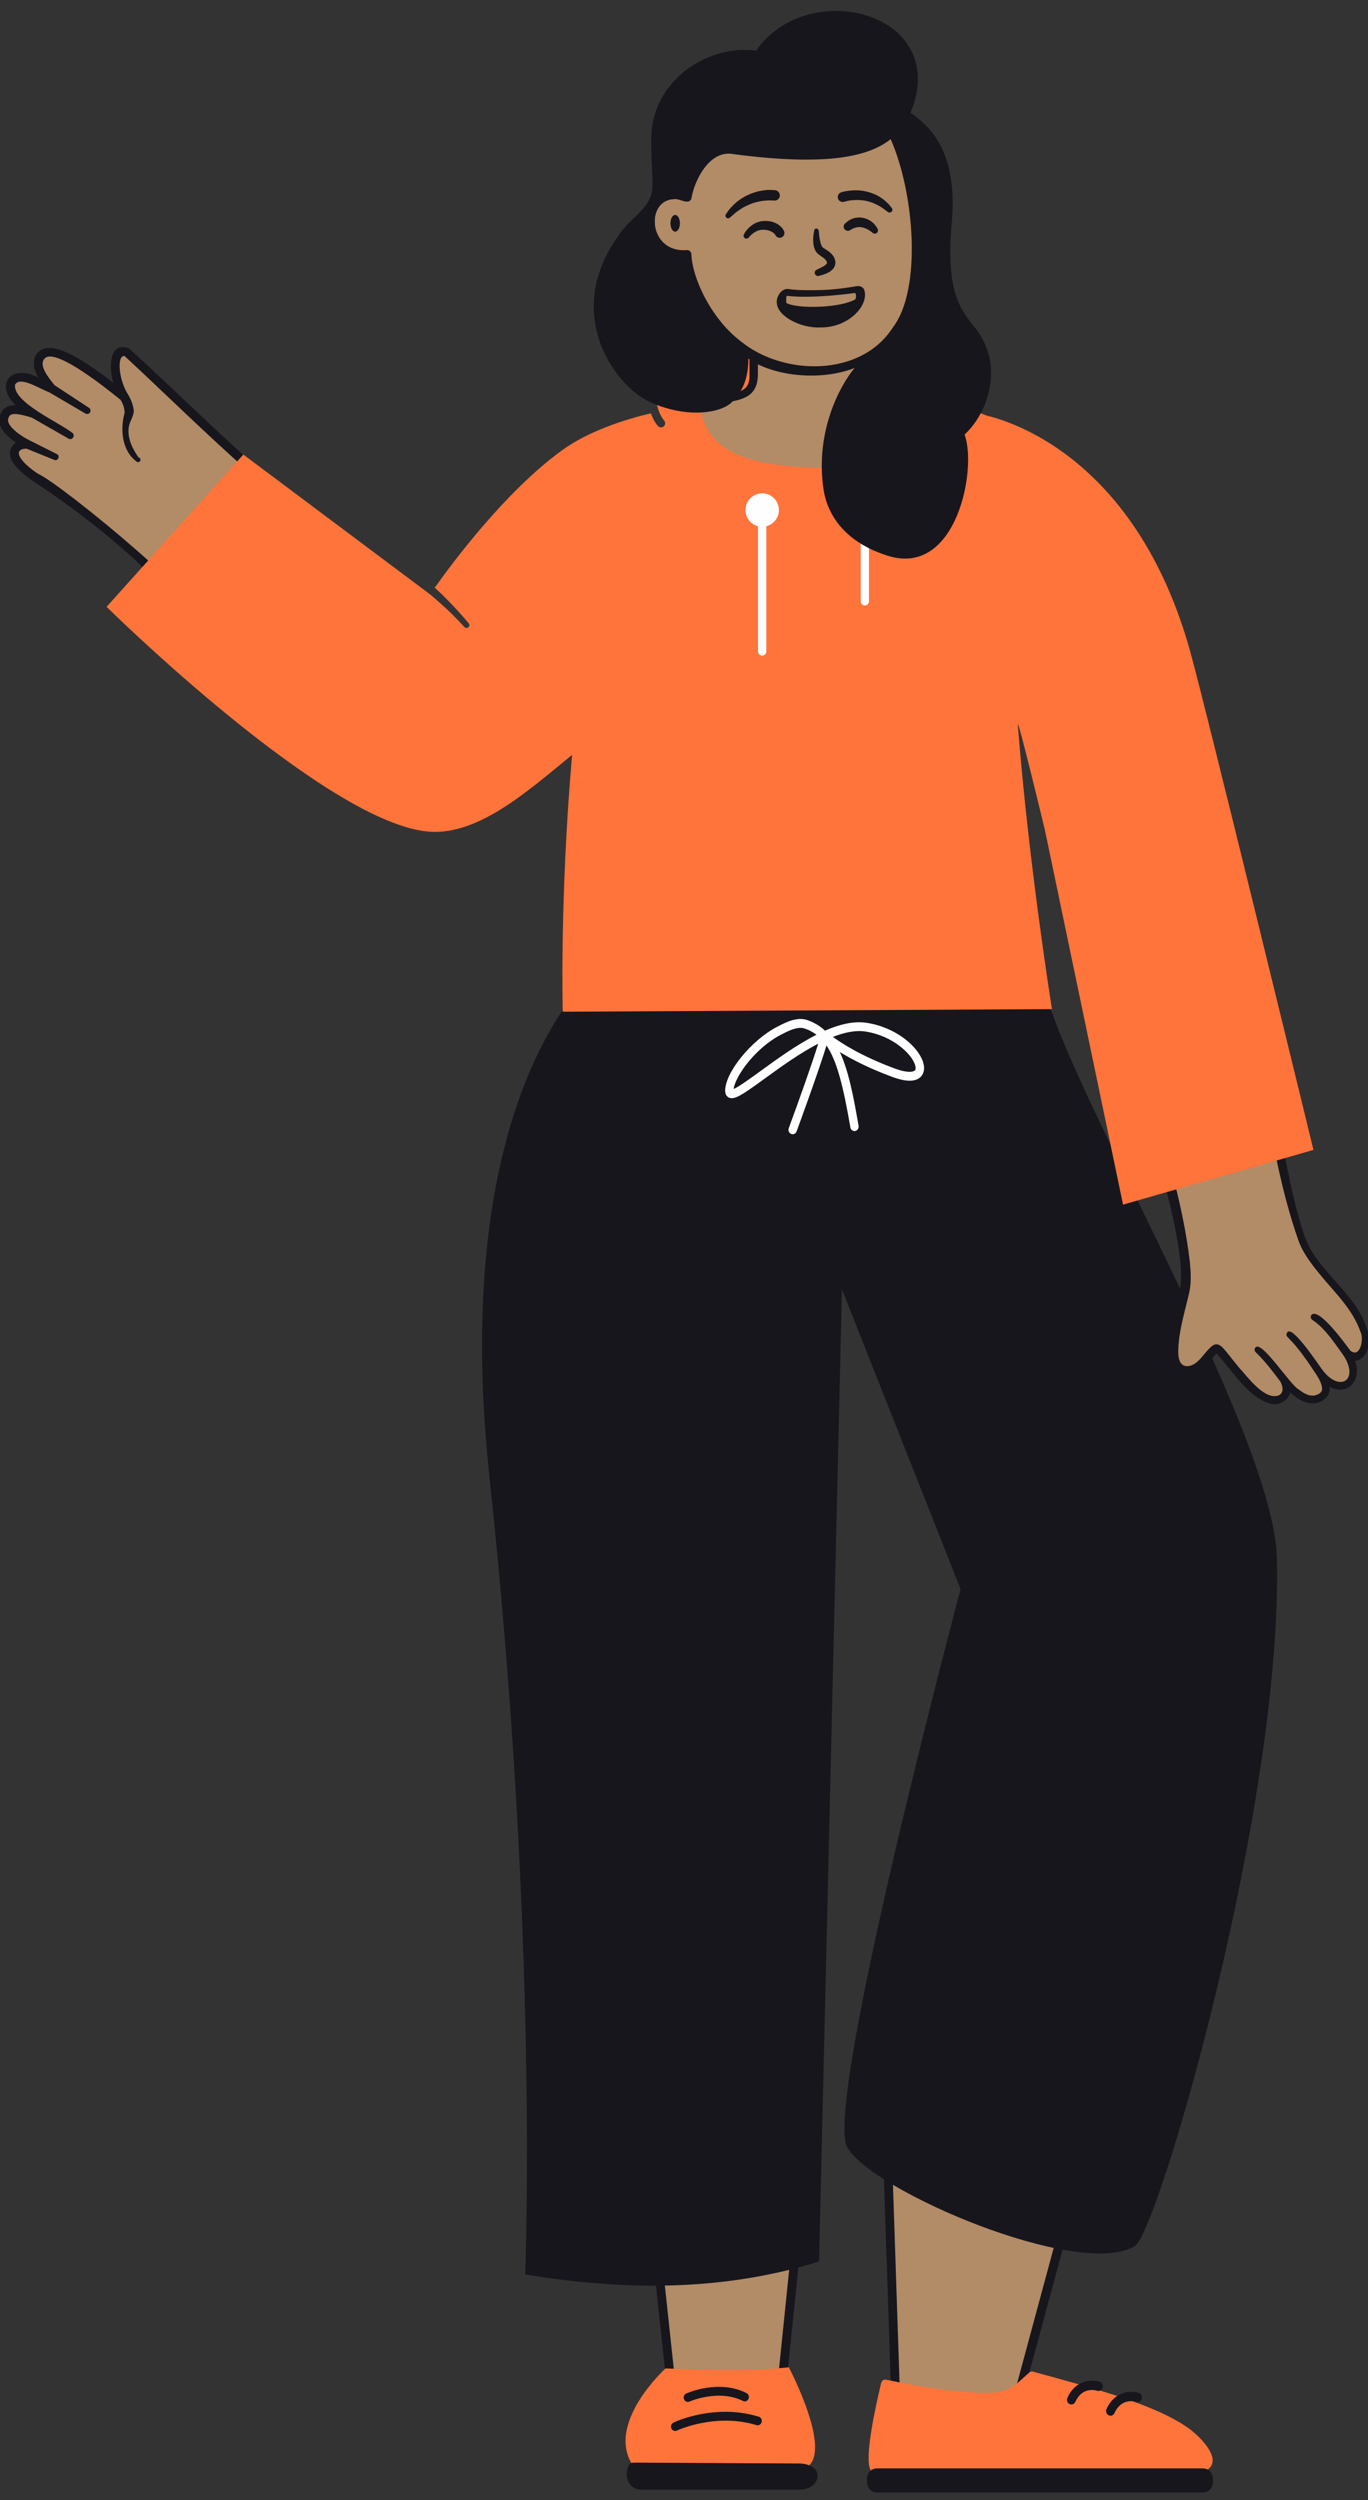 <?xml version="1.0" encoding="UTF-8"?>
<svg id="Capa_1" data-name="Capa 1" xmlns="http://www.w3.org/2000/svg" viewBox="0 0 234 427.5">
  <rect x="0" y="0" width="234" height="427.5" fill="#333333" stroke="none"/>
  <defs>
    <style>
      .cls-1 {
        fill: #17161c;
      }

      .cls-1, .cls-2, .cls-3, .cls-4 {
        fill-rule: evenodd;
      }

      .cls-2 {
        fill: #fffefe;
      }

      .cls-3 {
        fill: #b28b67;
      }

      .cls-4 {
        fill: #ff743a;
      }
    </style>
  </defs>
  <g id="Master_Character_Standing" data-name="Master/Character/Standing">
    <g id="Lower_Body" data-name="Lower Body">
      <g id="Lower_Body_Fat_Pant" data-name="Lower Body/Fat Pant">
        <g id="Group">
          <g id="Assets_46" data-name="Assets 46">
            <path id="SKIN" class="cls-3" d="M111.71,379.16l3.66,34.1,17.92-1.09,3.34-32.51-24.91-.49Z"/>
            <path id="Fill_14" data-name="Fill 14" class="cls-1" d="M135.61,382.08l-3.01,29.32-16.56,1.01-3.25-30.33c-.04-.41-.37-.71-.75-.71-.45,0-.8,.42-.75,.9l3.33,31.09c.04,.41,.37,.71,.75,.71,.01,0,.03,0,.04,0l17.92-1.09c.37-.02,.67-.33,.71-.72l3.08-30c.05-.48-.3-.89-.75-.89-.39,0-.71,.31-.75,.72"/>
          </g>
          <g id="Assets_47" data-name="Assets 47">
            <path id="SKIN_2" data-name="SKIN 2" class="cls-3" d="M151.81,365.99l1.4,44.31,20.34,1.75,9.01-33.34-30.74-12.72Z"/>
            <path id="Fill_2" data-name="Fill 2" class="cls-1" d="M181.25,380.62l-8.27,30.59-19.04-1.64-1.28-38.55c-.02-.5-.47-.87-.93-.75-.35,.09-.6,.42-.58,.81l1.31,39.25c.01,.41,.31,.74,.7,.77l20.34,1.76s.04,0,.06,0c.33,0,.63-.23,.73-.58l8.44-31.22c.13-.5-.2-.99-.69-1.02-.35-.02-.67,.22-.76,.58"/>
          </g>
          <g id="Assets_48" data-name="Assets 48">
            <path id="Fill_4" data-name="Fill 4" class="cls-4" d="M150.73,407.45c.09-.38,.45-.62,.82-.55,.35,.07,.79,.16,1.31,.26,3.2,.65,9.85,2,16.15,2h.02c3.71,0,4.81-1.54,7.03-3.49,.18-.15,.41-.21,.63-.15,10.82,2.97,20.8,5.59,26.6,9.66,1.02,.72,4.69,3.84,4.06,6.05-.29,1.02-1.34,1.54-3.11,1.54-6.46,0-20.37,.04-32.65,.07-9.93,.03-18.51,.05-21.74,.05-.34,0-.65-.16-.87-.46-1.27-1.72,.8-11.05,1.75-14.98"/>
            <path id="Fill_6" data-name="Fill 6" class="cls-1" d="M149.98,426.19h55.82c.93,0,1.68-.79,1.68-1.77v-.58c0-.98-.75-1.77-1.68-1.77h-55.82c-.93,0-1.68,.79-1.68,1.77v.58c0,.98,.75,1.77,1.68,1.77"/>
            <path id="Fill_8" data-name="Fill 8" class="cls-1" d="M189.95,413.06c.28,0,.55-.17,.68-.45,1.19-2.63,3.47-1.99,3.73-1.9,.4,.13,.82-.11,.95-.53,.12-.42-.1-.86-.49-1-1.29-.43-4.12-.42-5.55,2.74-.18,.4-.02,.87,.36,1.06,.1,.05,.22,.08,.32,.08"/>
            <path id="Fill_10" data-name="Fill 10" class="cls-1" d="M183.26,411.14c.28,0,.55-.17,.68-.45,1.19-2.63,3.47-1.98,3.73-1.9,.4,.13,.82-.11,.95-.53,.12-.42-.1-.86-.49-1-1.3-.43-4.12-.42-5.55,2.74-.18,.4-.02,.87,.36,1.06,.11,.05,.22,.08,.32,.08"/>
          </g>
          <g id="Assets_49" data-name="Assets 49">
            <path id="Fill_16" data-name="Fill 16" class="cls-4" d="M113.85,404.97s-10.49,9.5-5.5,16.76c6.61,1.95,22.42,3.77,29.44,.25,4.92-2.46-2.86-17.2-2.86-17.2-7.92,.83-13.7,.44-21.08,.19"/>
            <path id="Fill_18" data-name="Fill 18" class="cls-1" d="M139.85,423.4c-.07,1.42-1.51,2.31-3.04,2.31h-27.17c-1.6,0-2.68-1.51-2.4-3.14,.28-1.63,.75-1.49,1.82-1.49l27.75,.15c1.14,0,3.12,.58,3.04,2.16"/>
            <path id="Fill_20" data-name="Fill 20" class="cls-1" d="M115.49,415.67c-.27,0-.53-.16-.65-.44-.16-.38,0-.82,.35-.99,.28-.14,7.05-3.32,14.61-1.01,.38,.12,.59,.53,.48,.93-.11,.4-.51,.63-.88,.51-7.03-2.15-13.55,.9-13.62,.93-.1,.05-.2,.07-.29,.07"/>
            <path id="Fill_22" data-name="Fill 22" class="cls-1" d="M117.66,410.7c-.28,0-.54-.17-.66-.46-.15-.38,.01-.82,.38-.98,.23-.1,5.6-2.46,10.32-.07,.35,.18,.5,.63,.33,1-.17,.37-.6,.53-.95,.35-4.13-2.09-9.1,.08-9.15,.1-.09,.04-.18,.06-.28,.06"/>
          </g>
          <g id="Pant">
            <path id="Fill_24" data-name="Fill 24" class="cls-1" d="M83.71,252.46c8.5,78.96,6.12,136.44,6.12,136.44,17.16,2.85,34,2.86,50.27-2.2l3.92-166.23,20.29,51.25s-23.46,88.04-19.39,95.43c4.07,7.39,39.63,22.63,49.19,16.91,3.95-2.37,25.29-75.29,24.31-117.61-.52-22.14-37.71-83.27-40.22-99.49-11.96-1.48-77.13,0-77.13,0,0,0-24.36,20.36-17.35,85.5Z"/>
            <path id="Fill_27" data-name="Fill 27" class="cls-2" d="M142.46,177.29c1.53,1.13,4.93,3.32,10.61,5.42,2.03,.75,3.11,.63,3.43,.31,.21-.22,.11-.67,.03-.92-.61-1.96-3.93-5.05-8.56-5.73-1.65-.24-3.54,.16-5.5,.93m-5.55-1.55c-1.06,0-2.3,.64-3.33,1.17-4.27,2.19-7.78,6.98-8.1,9.28,.86-.35,2.8-1.76,4.54-3.02,2.83-2.06,6.23-4.53,9.63-6.25-.61-.46-1.28-.82-2.04-1.07-.22-.07-.45-.11-.69-.11m-1.34,18.19c-.09,0-.17-.02-.26-.05-.37-.15-.55-.59-.41-.98,1.71-4.65,4.12-11.42,5.04-14.46-3.27,1.7-6.55,4.09-9.13,5.96-3.87,2.81-5.26,3.76-6.21,3.23-.22-.12-.58-.43-.58-1.13,0-3.16,4.51-8.69,8.93-10.96,1.49-.77,3.36-1.72,5.08-1.14,1.19,.4,2.2,1.01,3.07,1.82,2.46-1.08,4.89-1.67,7.06-1.35,4.99,.74,8.86,4.01,9.72,6.75,.42,1.36-.06,2.13-.38,2.47-.87,.9-2.51,.92-4.89,.04-4.09-1.51-7.03-3.06-8.98-4.26,1.47,3.14,2.32,7.43,3.21,12.63,.07,.41-.19,.8-.57,.88-.38,.07-.76-.2-.83-.61-1.18-6.84-2.25-11.32-4.09-14.02-1.19,3.99-4.66,13.46-5.11,14.7-.11,.3-.38,.48-.66,.48"/>
          </g>
        </g>
      </g>
    </g>
    <g id="Upper_Body" data-name="Upper Body">
      <g id="Upper_Body_Say_Hi" data-name="Upper Body/Say Hi">
        <g id="hand2">
          <path id="SKIN-2" data-name="SKIN" class="cls-3" d="M196.4,189.41c1.75,5.71,7.4,25.48,6.01,31.36-1.76,7.42-2.62,12.61-.12,13.43,2.78,.91,4.48-2.98,5.64-3.6,.43-.23,1.07,.71,2.71,2.74,3.33,4.12,6.36,7.15,8.58,5.73,1.65-1.05,.34-3.26,.34-3.26,0,0,3.16,4.4,5.88,3.28,1.3-.53,2.13-1.48,.27-4.44,1.46,2.2,4.14,3.09,5.37,1.41,.37-.51,1.03-1.61-.7-4.72,2.14,2.06,3.89-1.25,3.14-3.59-1.74-5.45-6.07-8.29-9.56-13.68-3.18-4.9-7.12-27.88-7.12-27.88"/>
          <path id="Assets_112" data-name="Assets 112" class="cls-1" d="M233.93,227.55c-1.68-5.84-7.33-9.28-10.04-14.47-2.42-4.65-5.1-20.6-6.3-27-.16-.95-1.66-.74-1.49,.26,1.55,8.64,3.05,17.31,5.95,25.63,.74,2.15,2.15,4.01,3.57,5.75,2.63,3.25,5.75,6.07,7.11,10.06,.6,1.12-.04,4.51-1.74,3.18-.76-1.02-5.52-7.67-6.71-6.06-.16,.29-.06,.65,.23,.81,2.24,1.49,3.8,4,5.37,6.16,2.63,4.2-.78,6.2-3.62,2.44-.65-.81-5.19-7.79-6.06-6.5-.21,.23-.2,.6,.04,.81,1.91,1.88,3.44,4.19,4.93,6.42,.46,.73,.99,1.67,.98,2.49,0,.42-.35,.72-.76,.9-1.12,.55-2.24-.07-3.26-.86-1.42-.73-6.3-8.42-7.37-7.18-.22,.23-.2,.6,.03,.82,1.56,1.5,2.94,3.31,4.24,5.05,.44,.85,.61,1.97-.37,2.36-2.39,.8-5.25-3.19-6.74-4.8-.69-.83-1.43-1.79-2.11-2.63-.52-.59-1.26-1.71-2.26-1.19-1.55,1.03-2.39,3.36-4.33,3.6-1.33,.08-1.65-1.11-1.68-2.33,0-3.46,1.11-6.89,1.88-10.25,.4-1.81,.26-3.68,.09-5.39-1.09-9.05-3.64-17.79-6.4-26.42-.29-.88-1.72-.52-1.45,.44,2.29,8.61,5.23,17.21,6.25,26.06,.16,1.84,.18,3.78-.24,5.48-.5,3.13-3.74,12.72,.56,13.8,2.64,.74,4.35-1.94,5.84-3.57,2.65,2.77,5.68,8.05,9.73,8.69,1.26,.08,2.65-.73,2.86-2.05,1.08,.97,2.33,1.89,3.88,1.9,1.5,0,3.18-1.19,2.89-2.84,3.25,1.76,5.58-1.41,4.34-4.41,2.42-.4,2.64-3.25,2.16-5.14"/>
        </g>
        <g id="hand1">
          <path id="SKIN_2-2" data-name="SKIN 2" class="cls-3" d="M21.67,60.23c-2.19-1.17-2.84,3.85-.34,7.74-3.27-2.63-11.13-9.03-13.84-7.5-2.74,1.54,1.33,5.97,1.33,5.97-2.79-1.28-6.14-3.09-6.95-.91-.88,2.35,3.88,5.21,3.88,5.21-3.54-1.13-4.58-.82-5.05,.62-.75,2.3,4,4.62,4,4.62-2.24-.26-4.1,2.07,1.37,5.68,6.04,3.97,18.56,12.72,28.51,25.23,1.42,1.79,17.91-2.01,28.07-11.01-19.9-13.94-38.15-34.13-40.99-35.65"/>
          <path id="Assets_113" data-name="Assets 113" class="cls-1" d="M58.38,91.82c-14.21-10.59-27.81-24.7-36.35-32.26-3.19-1.16-3.51,2.85-2.66,5.9-5.11-3.96-9.88-6.99-12.26-5.65-1.84,.99-1.49,3.18-.56,4.76-4.6-2.44-7.58,1.12-3.87,4.72-1.35-.05-2.25,.45-2.7,1.82-.6,1.86,1.22,3.53,2.71,4.55-1.72,1.52-1.49,3.51,2.97,6.61,10.79,7.1,19.78,14.86,26.7,23.08,7.35,1.42-22.08-22.81-25.87-24.34-3.29-2.21-4.37-4.25-1.96-4.3l4.76,1.93c.62,.26,1.06-.69,.45-.99,0,0-4.7-2.37-4.71-2.37-1.35-.66-4.02-2.44-3.61-3.71,.21-.64,.42-1.29,4.02-.16l6.29,3.59c.65,.38,1.25-.62,.61-1.01-2.11-1.7-10.16-5.18-9.77-8.21,.86-1.52,4.06,.63,5.89,1.32,0,0,6.15,3.61,6.15,3.61,.26,.15,.61,.08,.78-.18,.18-.27,.1-.63-.17-.8l-5.91-3.88c-.94-1.21-3.02-3.63-1.46-4.73,2.2-1.24,10.15,5.14,12.76,7.24,.41,.59,.73,1.53,.7,2.25-.78,2.8-.46,6.55,2.11,8.35,.4,.27,.86-.34,.47-.64-.14-.11-.33-.21-.39-.38-.07-.2-2.34-3.11-1.21-5.81,.3-.72,.74-1.52,.54-2.28-.14-.84-.45-1.57-.86-2.29-1.73-2.59-2-6.96-.65-6.67,8.37,7.66,21.99,21.5,36.15,32.13,.75,.6,1.72-.62,.92-1.21"/>
        </g>
        <path id="Assets_114" data-name="Assets 114" class="cls-4" d="M162.76,68.91c-.13,.58-.32,1.19-.61,1.82-.12,.26-.38,.42-.65,.42-.1,0-.2-.02-.29-.06-.36-.16-.52-.58-.35-.94,.44-.98,.63-1.92,.7-2.71,.22-14.03-47.65-17.89-49.15,1.91,.22,.86,.58,1.85,1.19,2.55,.26,.3,.23,.74-.06,1-.14,.12-.3,.18-.47,.18-.2,0-.39-.08-.53-.24-.55-.62-.93-1.4-1.2-2.16-4.67,1.07-10.82,3.14-15.17,6.29-9.83,7.11-19.08,19.67-21.8,23.52,.96,.88,1.89,1.79,2.79,2.73,1.04,1.09,2.04,2.2,3.01,3.36,.17,.21,.14,.51-.06,.68-.2,.17-.49,.14-.67-.04h0c-.99-1.09-2.04-2.14-3.11-3.16-.89-.84-2.75-2.42-2.75-2.42l-31.96-23.92-23.39,26.04s37.94,37.46,55.42,38.46c8.59,.49,17.23-7.5,24.21-13.15-2.14,24.66-1.6,43.92-1.6,43.92l83.68-.44s-3.98-24.79-5.84-48.61c-.15-1.87,4.63,17.97,4.63,17.97l13.37,64.07,32.57-9.36s-18.82-77.39-21.28-85.94c-10.22-35.5-34.71-39.49-34.79-39.68,0,0-3.09-1.32-5.79-2.08Z"/>
        <g id="neck">
          <path id="SKIN_3" data-name="SKIN 3" class="cls-3" d="M128.95,46s-.03,12.01-.03,18.1c0,4.48-3.87,3.4-9.32,5.23,1.26,6.32,5.03,10.44,21.2,10.68,10.23,.15,14.29-3.01,16.25-9.56-5.54-2.62-9.08-1.87-9.08-6.34,0-6.08-.03-18.1-.03-18.1"/>
          <path id="Assets_115" data-name="Assets 115" class="cls-1" d="M157.2,70.14c-1.14-.55-2.33-1.02-3.52-1.44-1.18-.42-2.41-.77-3.45-1.31-.51-.28-.96-.62-1.26-1.06-.3-.44-.42-1-.49-1.56,0-.3-.03-.57-.02-.89v-.94s.03-1.88,.03-1.88l.17-15.05v-.02c0-.39-.33-.71-.72-.7-.39,0-.71,.33-.7,.72l.21,15.05,.03,1.88v.94c.01,.3,.05,.66,.07,.99,.1,.67,.26,1.37,.69,1.97,.42,.6,1.02,1.01,1.61,1.31,1.2,.58,2.42,.88,3.6,1.28,1.19,.38,2.35,.81,3.48,1.32h0c.16,.08,.36,0,.44-.16,.08-.17,.01-.36-.15-.44"/>
          <path id="Assets_116" data-name="Assets 116" class="cls-1" d="M128.96,45.3c-.39,0-.72,.31-.72,.7-.06,4.98-.06,9.96-.04,14.94v1.87c0,.61,.02,1.28,0,1.8-.04,.55-.17,1.04-.43,1.42-.25,.38-.67,.66-1.18,.88-1.03,.42-2.27,.64-3.49,.92-1.22,.27-2.46,.61-3.65,1.05-.23,.09-.36,.34-.29,.58,.07,.25,.34,.4,.59,.32,1.17-.34,2.36-.59,3.58-.81,.61-.11,1.22-.21,1.85-.33,.62-.12,1.26-.26,1.91-.52,.32-.13,.65-.29,.96-.5,.31-.21,.6-.49,.83-.81,.47-.64,.66-1.4,.72-2.09,.04-.35,.04-.7,.04-.99v-.93s.02-1.87,.02-1.87c.04-4.98,.05-9.96,0-14.94,0-.39-.32-.7-.7-.71"/>
        </g>
        <g id="Assets_117" data-name="Assets 117">
          <path id="path-2" class="cls-2" d="M150.79,87.55c0-1.58-1.28-2.86-2.86-2.86s-2.86,1.28-2.86,2.86c0,1.34,.92,2.45,2.15,2.77v12.5c0,.39,.32,.71,.71,.71s.71-.32,.71-.71v-12.5c1.24-.32,2.15-1.44,2.15-2.77"/>
          <path id="path-1" class="cls-2" d="M133.23,87.21c0-1.58-1.28-2.86-2.86-2.86s-2.86,1.28-2.86,2.86c0,1.34,.92,2.45,2.15,2.77v21.41c0,.39,.32,.71,.71,.71s.71-.32,.71-.71v-21.41c1.24-.32,2.15-1.44,2.15-2.77"/>
        </g>
      </g>
    </g>
    <g id="Head">
      <g id="Head_Long_Hair_1" data-name="Head/Long Hair 1">
        <g id="Long_Hair" data-name="Long Hair">
          <path id="SKIN-3" data-name="SKIN" class="cls-3" d="M141.53,17.16c-10.78-1.06-18.15,2.49-22.42,6.76-4.27,4.27-7.12,6.76-7.12,14.24s11.03,18.87,11.75,19.93,11.03,7.83,22.42,4.27c11.39-3.56,12.81-13.53,12.81-13.53,0,0,1.78-17.09,0-21-1.78-3.92-6.66-9.62-17.44-10.68Z"/>
          <path id="ink" class="cls-1" d="M118.26,43.42c.13,4.17,3.43,11.19,8.57,15.03,7.16,5.78,20.41,6.12,25.9-2.47,4.97-6.45,3.71-22.96-.38-32.19-3.73,2.99-10.91,4.66-26.85,2.57-4.31-.87-6.84,4.92-7.22,7.54-.26,.84-1.06,.59-1.82,.35-.44-.14-.87-.28-1.18-.19-4.94,.15-4.41,9.28,2.26,8.7,.38,0,.69,.29,.71,.67Zm37.47-24.14c4.28,2.83,8.04,7.86,7.07,18.72-1.03,11.62,1.36,14.68,3.55,17.49,.9,1.15,1.76,2.25,2.34,3.89,2.02,4.84,.21,11.31-3.7,14.93,2.18,5.77-1.33,24.4-13.09,20.73-6.82-2.13-10.37-6.45-11.08-11.66-1.32-9.74,2.85-17.44,5.36-20.46-6.17,2.41-14.25,1.24-18.17-1.6,0,3.56-1.07,5.7-2.85,7.47-1.78,1.78-7.47,2.85-13.88,0-6.41-2.85-16.02-16.37-3.94-30.47,4.47-4.15,4.44-4.72,4.2-9.32-.07-1.33-.15-2.99-.15-5.17,0-10.08,9.72-16.29,17.94-15.17,8.93-12.83,33.49-6.46,26.41,10.64Zm-40.24,20.33c-.45,0-.81-.64-.81-1.43s.36-1.43,.81-1.43,.81,.64,.81,1.43-.36,1.43-.81,1.43Z"/>
        </g>
      </g>
    </g>
    <g id="Face">
      <g id="Face_Happy" data-name="Face/Happy">
        <path id="Happy" class="cls-1" d="M132.36,34.29c-.11,0-.3-.02-.45-.02-.13,0-.25,0-.38,0-.04,0-.08,0-.12,0-.34,.02-.68,.04-1.02,.09-.67,.11-1.35,.26-1.99,.52-.64,.26-1.27,.55-1.85,.97-.56,.35-1.05,.79-1.56,1.24l-.12,.1-.03,.03c-.19,.17-.47,.15-.64-.04-.14-.16-.15-.39-.03-.56,.05-.06,.09-.13,.13-.19,.18-.26,.37-.52,.57-.77,.07-.07,.13-.14,.2-.21h0c.21-.23,.41-.45,.65-.65,.6-.55,1.29-1.01,2.02-1.37,.74-.36,1.52-.64,2.34-.79,.41-.08,.82-.13,1.23-.16,.03,0,.06,0,.09,0,.18,0,.36-.01,.54,0,.22,0,.41,.02,.68,.05,.49,.07,.83,.52,.76,1-.06,.47-.48,.8-.95,.77h-.08Zm16.7,5.37h0c.06,.04,.11,.08,.16,.12l.11,.08c.15,.11,.36,.13,.54,.04,.27-.13,.39-.45,.26-.73-.13-.28-.27-.48-.44-.69-.17-.21-.36-.39-.58-.56-.43-.33-.95-.57-1.51-.67-.56-.11-1.17-.07-1.71,.12-.55,.18-1.01,.52-1.38,.89-.22,.23-.27,.59-.09,.87,.21,.33,.65,.44,.98,.23l.04-.02c.32-.2,.63-.36,.94-.43,.31-.09,.62-.1,.95-.06,.32,.06,.65,.16,.97,.32,.16,.08,.32,.17,.47,.28,.1,.06,.2,.14,.29,.2Zm-21.28-.39c-.21,.26-.38,.5-.54,.82-.1,.2-.05,.45,.12,.6,.21,.17,.52,.15,.69-.06l.04-.04c.14-.16,.32-.37,.51-.52,.19-.16,.39-.31,.59-.42,.42-.23,.85-.37,1.29-.37,.11,0,.22,0,.33,.02,.04,0,.09,.01,.13,.01,.07,0,.15,.01,.22,.03,.23,.03,.44,.11,.64,.19,.2,.08,.37,.19,.52,.31l.03,.02c.06,.06,.13,.11,.18,.17,.03,.03,.05,.06,.07,.09h0s.03,.05,.03,.05c0,0,0,0,0,.01,0,0,0,.01,0,0,.18,.41,.66,.59,1.07,.41,.41-.18,.59-.66,.41-1.07-.04-.09-.06-.12-.08-.16h0v-.02s-.06-.07-.08-.11h0s0-.01,0-.01h0c-.06-.1-.12-.18-.18-.25-.13-.15-.26-.28-.41-.4-.3-.23-.62-.41-.96-.54-.34-.12-.68-.2-1.01-.23-.11-.02-.23-.02-.34-.02-.05,0-.11,0-.16,0-.17,0-.35,.01-.52,.03-.7,.09-1.36,.38-1.88,.8-.26,.2-.5,.43-.7,.68Zm16.72-6.56c-.21,.05-.39,.1-.63,.18-.42,.15-.66,.6-.54,1.03,.13,.45,.59,.71,1.04,.59l.06-.02c.11-.03,.28-.07,.43-.11,.16-.04,.32-.06,.48-.09l.49-.06,.49-.03c.66-.02,1.32,.03,1.96,.18,.64,.15,1.26,.37,1.85,.7,.55,.27,1.05,.64,1.56,1.03h0s.09,.07,.14,.11l.04,.03c.17,.13,.41,.13,.59,0,.21-.17,.25-.47,.09-.68-.12-.15-.24-.3-.37-.45-.04-.04-.07-.08-.1-.12h0c-.09-.11-.18-.22-.29-.31-.06-.05-.12-.11-.18-.16-.23-.21-.47-.43-.74-.6-.65-.48-1.4-.82-2.18-1.05-.78-.23-1.59-.36-2.4-.34-.4,0-.81,.03-1.21,.09-.2,.03-.4,.07-.6,.11Zm-4.45,6.71c.05,.78,.14,1.55,.34,2.21,.05,.16,.11,.32,.18,.45,.07,.13,.15,.23,.19,.25,.09,.06,.26,.18,.42,.28,.17,.11,.35,.22,.53,.35,.36,.27,.76,.61,1.01,1.16,.11,.28,.2,.57,.17,.94-.03,.36-.2,.7-.4,.92-.4,.46-.84,.65-1.24,.83-.41,.16-.81,.28-1.21,.37-.3,.07-.6-.12-.67-.42-.06-.26,.07-.51,.3-.62h0c.12-.06,.23-.11,.34-.17h0c.24-.11,.46-.22,.68-.34,.31-.17,.59-.37,.71-.53,.06-.08,.06-.12,.06-.16h0s-.02-.14-.06-.23c-.08-.18-.28-.41-.56-.62-.14-.11-.29-.22-.45-.33-.04-.03-.08-.06-.13-.09-.13-.09-.26-.18-.42-.33-.25-.25-.38-.5-.48-.73-.1-.24-.15-.47-.19-.69-.15-.9-.06-1.74,.11-2.55,.04-.2,.24-.33,.44-.29,.17,.04,.28,.18,.29,.34h0Zm-5.51,12.4c1.84,1.04,9.4,.85,11.8-.67,.21-.72-.06-1.06-.06-1.06,0,0-7.09,1.04-11.74,.49,0,0-.15,.94,0,1.24Zm11.98-2.88c.51-.1,.97,.08,1.24,.47,1.1,2.51-2.38,6.61-7.37,6.58-3.32,.17-7.34-1.84-7.51-4.13-.16-.99,.73-2.68,2.1-2.43,.97,.18,3.3,.24,5.58,.16,2.98-.1,5.81-.63,5.95-.66,0,0,0,0,0,0Z"/>
      </g>
    </g>
  </g>
</svg>